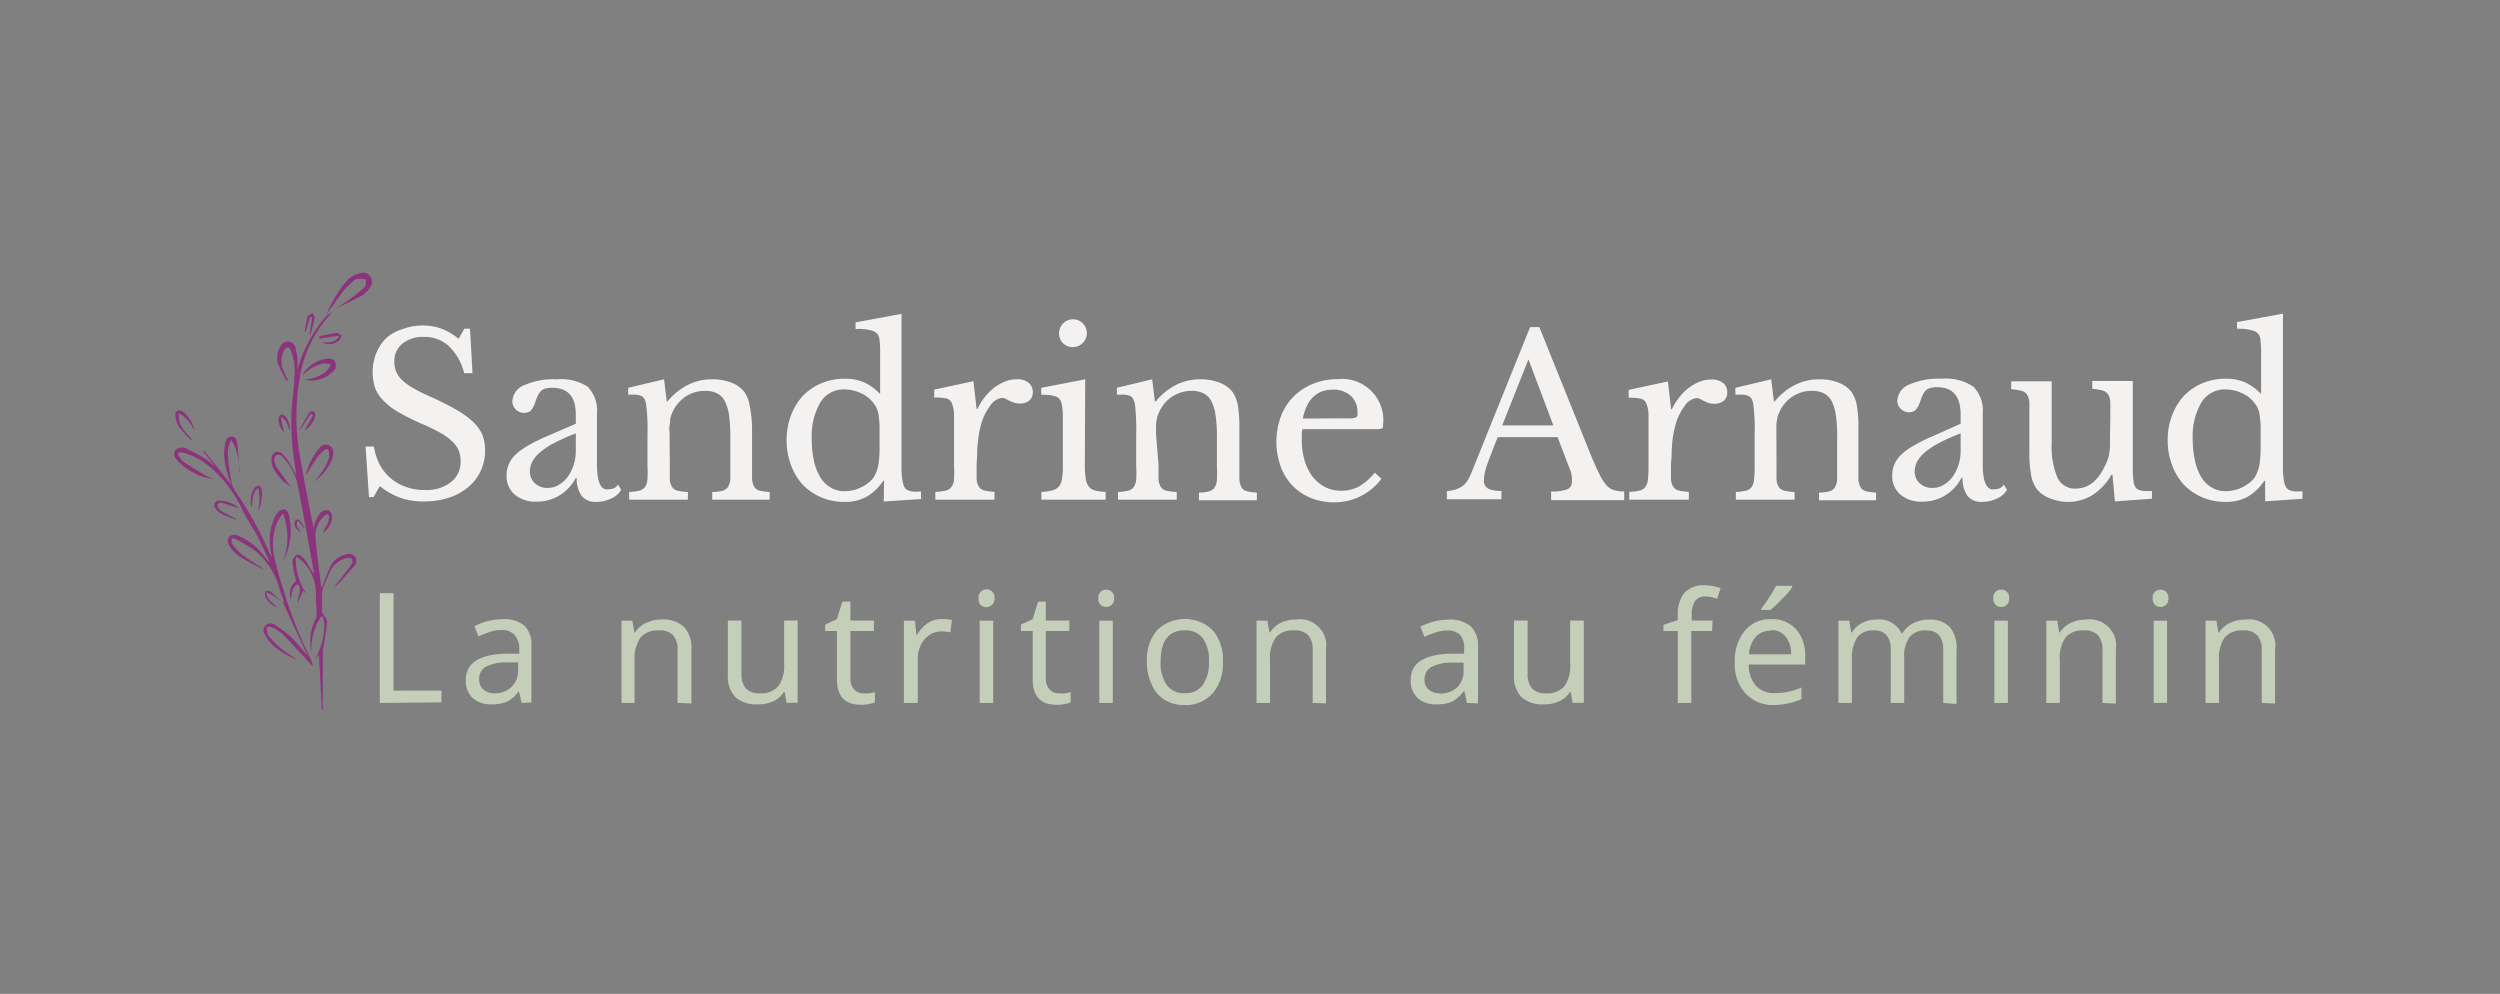 <svg id="Calque_1" data-name="Calque 1" xmlns="http://www.w3.org/2000/svg" viewBox="0 0 212.75 84.58"><rect x="0" y="0" width="212.75" height="84.58" fill="#808080" stroke="none"/><defs><style>.cls-1{fill:#8b347d;}.cls-2{fill:#f4f1f1;}.cls-3{fill:#c5ceb8;}</style></defs><title>Logo Sandrine Arnaud - principal</title><path class="cls-1" d="M27.78,26.87a12.24,12.24,0,0,0-2.46,4.52c0-.28,0-.57,0-.85a6.17,6.17,0,0,0-.15-.84.71.71,0,0,0-.64-.64c-.37,0-.57.23-.72.52A1.76,1.76,0,0,0,23.67,31a15.76,15.76,0,0,0,.72,1.42l.11-.06c-.12-.26-.26-.52-.36-.79a1.94,1.94,0,0,1,.05-1.77c.07-.11.19-.24.3-.25s.19.16.25.27a4.41,4.41,0,0,1,.3,2.32c0,1-.2,2-.24,3A23.91,23.91,0,0,0,25.16,40a1.09,1.09,0,0,1,0,.36,10.48,10.48,0,0,0-.55-1A3.15,3.15,0,0,0,24,38.6a.51.51,0,0,0-.87.29,1.55,1.55,0,0,0,.05.77,3.69,3.69,0,0,0,1.68,1.81,3.15,3.15,0,0,1-.36-.37c-.34-.46-.66-.93-1-1.4a.38.38,0,0,1-.06-.13c-.07-.29-.2-.65.1-.83s.49.13.67.32a4.64,4.64,0,0,1,1.14,2.3c.47,2.35.88,4.72,1.31,7.08a.73.73,0,0,1,0,.36c-.2-.32-.39-.65-.59-1a4,4,0,0,0-.26-.32c-.18-.19-.42-.39-.65-.21a.82.82,0,0,0-.27.63c.05.5.19,1,.3,1.54A1.37,1.37,0,0,0,24.76,51c.12-.45,0-1,.6-1.29.37.58-.05,1.09-.06,1.64l.49-1.08.31.29a5.08,5.08,0,0,1-.91-3.18,5.56,5.56,0,0,1,.6.44,3.84,3.84,0,0,1,1.09,2.93c0,.51.06,1,.08,1.54a1.1,1.1,0,0,1-.13.46,4.24,4.24,0,0,0-.33,2.76A5.29,5.29,0,0,1,27,53c.1-.18.22-.35.33-.53h.14a2.66,2.66,0,0,1,.13.61,5.87,5.87,0,0,1-.79,3l.33-.37.25,4.67h.08c0-1.62,0-3.24,0-4.86,0-.28.08-.56.12-.85.09-.6.21-1.2.24-1.8,0-.2-.22-.41-.33-.62,0-.05-.09-.1-.09-.15,0-.56,0-1.12,0-1.68a.78.78,0,0,1,.09-.24h0a1.46,1.46,0,0,1-.18-.38c-.17-1.39-.37-2.78-.48-4.17a2.21,2.21,0,0,1,.83-1.78c.18-.17.34-.05.34.18a1.49,1.49,0,0,1-.14.54c-.13.27-.3.51-.42.79A1.73,1.73,0,0,0,28.26,44a.71.71,0,0,0-.29-.57.81.81,0,0,0-.66.17,2.41,2.41,0,0,0-.44.73,4.35,4.35,0,0,0-.19.6l-.35-1.77c-.25-1.34-.52-2.67-.74-4a19.37,19.37,0,0,1-.05-7.2A10.41,10.41,0,0,1,28,26.88a2.67,2.67,0,0,0,.24-.32Z"/><path class="cls-1" d="M24.09,51.3,26,55.43l.22.43c-.5-.58-.95-1.15-1.46-1.66a9.59,9.59,0,0,0-1.34-1,.6.6,0,0,0-.86.83,3.93,3.93,0,0,0,.64.86,6.08,6.08,0,0,0,2.06,1.23c-.45-.31-.92-.58-1.34-.93a9,9,0,0,1-1-1,.87.87,0,0,1-.19-.4c0-.13-.05-.33,0-.41a.46.46,0,0,1,.4,0,3.26,3.26,0,0,1,.86.53c.81.82,1.59,1.68,2.38,2.53a1.07,1.07,0,0,0,.27.24,4.6,4.6,0,0,0-.19-.56,37.69,37.69,0,0,1-2.31-5.89,25.54,25.54,0,0,1-.79-2.81,5.12,5.12,0,0,1,.21-2.92,3.37,3.37,0,0,1,.53-.8,5.82,5.82,0,0,1,0,4.07,5.65,5.65,0,0,0,.51-3.89c-.07-.26-.19-.56-.48-.53a.91.91,0,0,0-.6.41,4.5,4.5,0,0,0-.49,3c0,.19.06.38.1.67-.1-.18-.15-.27-.19-.36A30.75,30.75,0,0,0,20.16,42c-.14-.2-.25-.41-.38-.62h0l-.66-.82-1.74-2.2-.07.05,1,1.33,0,0a6.7,6.7,0,0,0-.83-.7c-.53-.33-1.09-.6-1.65-.88a.52.52,0,0,0-.36-.07c-.21,0-.48.1-.57.25a.66.66,0,0,0,0,.61,4.45,4.45,0,0,0,.85.83,5.17,5.17,0,0,0,2.47,1,6.51,6.51,0,0,1-.72-.31c-.61-.36-1.22-.74-1.81-1.12a1.35,1.35,0,0,1-.39-.4,1.61,1.61,0,0,1-.17-.43,1.45,1.45,0,0,1,.46,0,6.22,6.22,0,0,1,2.18,1.13,10.56,10.56,0,0,1,2.89,3.82c.37.75.86,1.43,1.25,2.17s.67,1.41,1,2.12l-.08,0-.25-.3a5.37,5.37,0,0,0-2.13-1.79c-.31-.13-.67-.28-.94,0s-.07.69.15,1a3,3,0,0,0,.76.71c.62.38,1.27.71,1.91,1.05l0-.08c-.58-.38-1.18-.73-1.72-1.15a5.36,5.36,0,0,1-.86-.92c-.07-.09,0-.26-.05-.39s.28-.07.38,0a14.83,14.83,0,0,1,1.54.91,6.28,6.28,0,0,1,2.2,3.44c.1.31.23.61.33.92,0,0-.06.07-.09.11Z"/><path class="cls-1" d="M27.76,26.8c.5-.7,1-1.42,1.51-2.1a6.56,6.56,0,0,1,.8-.78.73.73,0,0,1,.39-.2,3.14,3.14,0,0,1,.68.07c0,.22,0,.52-.12.65a13.7,13.7,0,0,1-1.32,1.07c-.39.28-.81.53-1.22.79.8-.39,1.6-.75,2.37-1.18a2.13,2.13,0,0,0,.64-.66.77.77,0,0,0,.06-.88.73.73,0,0,0-.81-.35,2.32,2.32,0,0,0-1.08.52,8,8,0,0,0-1.15,1.55A16.14,16.14,0,0,0,27.76,26.8Z"/><path class="cls-1" d="M25.7,32a3.43,3.43,0,0,1,1.79-1.06,3.05,3.05,0,0,1,.67.07,2.18,2.18,0,0,1-.37.56,2.9,2.9,0,0,1-1.91.7,3.29,3.29,0,0,0,.61.12,2.63,2.63,0,0,0,1.83-.76.67.67,0,0,0,.21-.81c-.14-.31-.44-.32-.74-.29A2.75,2.75,0,0,0,25.7,32Z"/><path class="cls-1" d="M26.66,41a4,4,0,0,0,1.63-2,1.09,1.09,0,0,0,.06-.36.7.7,0,0,0-.37-.76.69.69,0,0,0-.78.22A5.84,5.84,0,0,0,26,40.46c.38-.58.72-1.13,1.08-1.65a3.32,3.32,0,0,1,.54-.52c.19-.14.35-.09.37.15a1.27,1.27,0,0,1,0,.55A4.93,4.93,0,0,1,26.66,41Z"/><path class="cls-1" d="M27.44,50.14c.24-.54.43-1.1.71-1.61a2.06,2.06,0,0,1,1.39-1.05.51.51,0,0,1,.41.08.46.46,0,0,1,0,.41c-.39.55-.8,1.08-1.22,1.61a1.31,1.31,0,0,0-.27.37,4,4,0,0,0,.38-.32c.44-.48.89-1,1.3-1.45a.63.63,0,0,0,.08-.8.71.71,0,0,0-.82-.18,1.86,1.86,0,0,0-1.22.88,15.77,15.77,0,0,0-.76,1.86c0,.05,0,.13.05.2Z"/><path class="cls-1" d="M19.78,41.39c-.07-.36-.16-.71-.21-1.06a17.28,17.28,0,0,1-.19-1.89,2.27,2.27,0,0,1,.3-1,4.48,4.48,0,0,1,.63,2.87,1.52,1.52,0,0,0,.06-.2.85.85,0,0,0,0-.22c-.05-.69-.08-1.39-.17-2.08,0-.29-.14-.67-.53-.66s-.46.39-.52.69a4.81,4.81,0,0,0-.07,1,8.22,8.22,0,0,0,.66,2.53Z"/><path class="cls-1" d="M16.34,37.4c-.55-.63-1.23-1.19-1.12-2.22.71.31,1,.93,1.34,1.45a2.91,2.91,0,0,0-1-1.6c-.31-.23-.66-.08-.64.29a2.22,2.22,0,0,0,.31,1,10.65,10.65,0,0,0,1,1.11Z"/><path class="cls-1" d="M20.1,44.18l-1.19-.64a.86.86,0,0,1-.3-.27c-.06-.1-.13-.28-.08-.36a.38.38,0,0,1,.35-.12c.5.15,1,.32,1.5.49a2.58,2.58,0,0,0-1.75-.68.39.39,0,0,0-.31.63,1.16,1.16,0,0,0,.47.46c.42.22.86.37,1.3.55Z"/><path class="cls-1" d="M21.94,43.59a3.5,3.5,0,0,0,.33-1.94.42.42,0,0,0-.25-.32c-.1,0-.28.08-.36.18a2,2,0,0,0-.24,1.7c.1-.62,0-1.25.56-1.71A4.74,4.74,0,0,1,21.94,43.59Z"/><path class="cls-1" d="M26.65,35.35l-.73,1.27a2,2,0,0,0,.92-1.26.48.48,0,0,0-.17-.36.4.4,0,0,0-.35.11c-.29.46-.56,1-.83,1.42l.09,0,.88-1.33Z"/><path class="cls-1" d="M26,28.29,26.38,27l.19,0-.24,1.49.09,0c.12-.47.27-.94.36-1.42,0-.13-.13-.29-.2-.43-.14.1-.37.17-.41.3-.11.4-.16.83-.24,1.25Z"/><path class="cls-1" d="M27.18,28.82l1.63-.25,0,.12c-.34.49-.87.46-1.4.46A1.32,1.32,0,0,0,28.82,29c.13-.09.17-.3.25-.45-.14-.08-.3-.23-.43-.21-.5.06-1,.18-1.48.28Z"/><path class="cls-1" d="M24.19,36.85l-.3-1.31.13,0c.4.24.45.7.64,1.08a1.67,1.67,0,0,0-.36-1.18c-.1-.09-.3-.19-.38-.15a.47.47,0,0,0-.23.37A2,2,0,0,0,24.19,36.85Z"/><path class="cls-1" d="M24.08,51.31c-.36-.33-.71-.68-1.1-1-.09-.07-.27,0-.41,0a1.21,1.21,0,0,0,0,.46,2,2,0,0,0,1,.92c-.33-.39-.86-.63-.91-1.3a5.35,5.35,0,0,1,1.44.94Z"/><path class="cls-1" d="M25.65,45.3c-.21-.28-.56-.5-.3-1l.53.65.06,0a4.49,4.49,0,0,0-.4-.63c-.18-.2-.4-.12-.47.14S25.18,45.08,25.65,45.3Z"/><path class="cls-2" d="M31.11,38h.71a5,5,0,0,0,.5,1.55,4.1,4.1,0,0,0,.94,1.16,3.94,3.94,0,0,0,1.3.73,4.54,4.54,0,0,0,1.59.26,3.41,3.41,0,0,0,2.23-.67,2.21,2.21,0,0,0,.82-1.81,2.45,2.45,0,0,0-.16-.87,2.28,2.28,0,0,0-.55-.78,5,5,0,0,0-1-.73,16.46,16.46,0,0,0-1.61-.78,20.16,20.16,0,0,1-2-1,5.53,5.53,0,0,1-1.28-1A3.1,3.1,0,0,1,31.92,33a4.37,4.37,0,0,1,.12-3,3.69,3.69,0,0,1,.89-1.28A3.76,3.76,0,0,1,34.28,28a4.73,4.73,0,0,1,1.71-.3,4.46,4.46,0,0,1,1.57.27,5.39,5.39,0,0,1,1.47.86l.49-.86H40l.21,3.79h-.71a4.71,4.71,0,0,0-1.32-2.32,3,3,0,0,0-2.09-.77,2.77,2.77,0,0,0-1.85.58,1.88,1.88,0,0,0-.68,1.54,2.23,2.23,0,0,0,.15.83,2.13,2.13,0,0,0,.49.7,4.57,4.57,0,0,0,.9.67,13.18,13.18,0,0,0,1.37.7,25.65,25.65,0,0,1,2.35,1.17,7.67,7.67,0,0,1,1.49,1.09A3.28,3.28,0,0,1,41.05,37a3.82,3.82,0,0,1,.23,1.35,4,4,0,0,1-1.45,3.12,5.07,5.07,0,0,1-1.64.89,6.7,6.7,0,0,1-2.1.31,5.91,5.91,0,0,1-2-.3,6.05,6.05,0,0,1-1.77-1l-.53.93H31.4Z"/><path class="cls-2" d="M49,36.06v-.78C49,33.73,48.3,33,47,33a2.29,2.29,0,0,0-.56.06.91.91,0,0,0-.38.19,1.28,1.28,0,0,0-.27.38,3.23,3.23,0,0,0-.24.61,2.16,2.16,0,0,1-.41.74,1,1,0,0,1-1.54-.78,1.57,1.57,0,0,1,1-1.42,6.18,6.18,0,0,1,2.76-.5A4.25,4.25,0,0,1,50,32.9a2.9,2.9,0,0,1,.8,2.3v4.27c0,1.45.28,2.18.86,2.18a2.09,2.09,0,0,0,.51-.07.71.71,0,0,0,.42-.35l.27.45a1.73,1.73,0,0,1-.84.74,2.85,2.85,0,0,1-1.28.29,1.47,1.47,0,0,1-1.25-.53,2.46,2.46,0,0,1-.41-1.51H49a3.72,3.72,0,0,1-1.38,1.48,3.61,3.61,0,0,1-1.94.54,2.74,2.74,0,0,1-1.89-.61,2.05,2.05,0,0,1-.68-1.63,2.37,2.37,0,0,1,.16-.88,2.44,2.44,0,0,1,.52-.8,4.66,4.66,0,0,1,1-.76,13.36,13.36,0,0,1,1.44-.75Zm0,.82a16.74,16.74,0,0,0-1.84.82,6.33,6.33,0,0,0-1.21.8,2.74,2.74,0,0,0-.66.8,1.87,1.87,0,0,0-.2.82,1.36,1.36,0,0,0,.42,1,1.53,1.53,0,0,0,1.11.4,1.74,1.74,0,0,0,.92-.25,2.53,2.53,0,0,0,.76-.67,3.8,3.8,0,0,0,.7-2.24Z"/><path class="cls-2" d="M57,39.53c0,.52,0,.93,0,1.23a1.38,1.38,0,0,0,.2.69.76.76,0,0,0,.47.31,5.06,5.06,0,0,0,.87.11v.65h-5v-.65a4.93,4.93,0,0,0,.85-.11.86.86,0,0,0,.49-.3,1.38,1.38,0,0,0,.22-.65,11.1,11.1,0,0,0,0-1.15V37.13a17.52,17.52,0,0,0-.12-2.77,1.78,1.78,0,0,0-.14-.41.57.57,0,0,0-.26-.25,1.48,1.48,0,0,0-.44-.11,6.26,6.26,0,0,0-.68,0V33l3.05-.72.23,1.88h.07a5.37,5.37,0,0,1,1.7-1.39,4.59,4.59,0,0,1,2.12-.49,4.37,4.37,0,0,1,1.6.28,2.49,2.49,0,0,1,1.1.78,2.82,2.82,0,0,1,.46,1.14A10.63,10.63,0,0,1,64,36.35v3.18c0,.52,0,.93,0,1.23a1.62,1.62,0,0,0,.2.69.76.76,0,0,0,.47.31,4.94,4.94,0,0,0,.83.11v.65H60.61v-.65a3.59,3.59,0,0,0,.85-.1.86.86,0,0,0,.48-.31,1.71,1.71,0,0,0,.21-.66c0-.29,0-.67,0-1.14V37.15a13.19,13.19,0,0,0-.11-1.83,3.76,3.76,0,0,0-.37-1.21,1.52,1.52,0,0,0-.68-.65,2.25,2.25,0,0,0-1-.2,3,3,0,0,0-1.57.44,3.1,3.1,0,0,0-1.12,1.23,3.76,3.76,0,0,0-.16.37,1.76,1.76,0,0,0-.11.4c0,.15,0,.32-.05.52s0,.45,0,.75Z"/><path class="cls-2" d="M75.23,40.92h-.07A4.27,4.27,0,0,1,73.7,42.3a3.73,3.73,0,0,1-1.82.41,4.94,4.94,0,0,1-2-.39,4.68,4.68,0,0,1-1.57-1.08,5.05,5.05,0,0,1-1-1.67,6.09,6.09,0,0,1-.37-2.12,6,6,0,0,1,.37-2.09,5.11,5.11,0,0,1,1-1.66,4.73,4.73,0,0,1,1.58-1.08,5,5,0,0,1,2-.39,4.19,4.19,0,0,1,1.63.3,4.52,4.52,0,0,1,1.38,1V31.56c0-.73,0-1.33,0-1.81a6.79,6.79,0,0,0-.08-1,.8.8,0,0,0-.54-.59A4.08,4.08,0,0,0,72.81,28v-.57l3.91-.72v11c0,.88,0,1.6,0,2.16a5.15,5.15,0,0,0,.12,1.21,1.27,1.27,0,0,0,.14.39.56.56,0,0,0,.25.23,1.28,1.28,0,0,0,.44.13,6.37,6.37,0,0,0,.71,0v.64l-3.17.21Zm-.38-4.21a8.2,8.2,0,0,0-.1-1.51,2.08,2.08,0,0,0-.41-.89,2.67,2.67,0,0,0-1.12-.87,3.29,3.29,0,0,0-1.34-.3,2.32,2.32,0,0,0-2.09,1.14,5.69,5.69,0,0,0-.71,3.08,8.6,8.6,0,0,0,.18,1.83,4.81,4.81,0,0,0,.53,1.4,2.59,2.59,0,0,0,.88.89,2.3,2.3,0,0,0,1.21.32,3.42,3.42,0,0,0,.7-.08,2.9,2.9,0,0,0,.68-.24,3,3,0,0,0,.62-.38,2.07,2.07,0,0,0,.48-.5,3,3,0,0,0,.38-1A8.77,8.77,0,0,0,74.85,38Z"/><path class="cls-2" d="M83.11,39.49c0,.52,0,.94,0,1.24a1.39,1.39,0,0,0,.2.7.75.75,0,0,0,.47.31,5.53,5.53,0,0,0,.85.12v.66H79.6v-.66a4.44,4.44,0,0,0,.88-.11.89.89,0,0,0,.49-.31,1.32,1.32,0,0,0,.22-.66,11.46,11.46,0,0,0,0-1.16V37.39c0-.86,0-1.53,0-2A2.82,2.82,0,0,0,81,34.31a.67.67,0,0,0-.5-.41,4.83,4.83,0,0,0-1-.07v-.67l3.34-.72.27,2.36h.07a5.48,5.48,0,0,1,.62-1,4.43,4.43,0,0,1,.81-.81,3.86,3.86,0,0,1,.92-.52,2.54,2.54,0,0,1,1-.19,1.47,1.47,0,0,1,1,.29,1,1,0,0,1,.36.79.92.92,0,0,1-.29.72,1.19,1.19,0,0,1-.82.26,1.52,1.52,0,0,1-.51-.08l-.38-.16-.3-.16a.69.69,0,0,0-.32-.08,1.41,1.41,0,0,0-1,.66,4.81,4.81,0,0,0-.8,1.67,7.86,7.86,0,0,0-.23,1.24,11.56,11.56,0,0,0-.09,1.46Z"/><path class="cls-2" d="M92.32,39.49a7.58,7.58,0,0,0,.07,1.19,1.6,1.6,0,0,0,.25.71,1,1,0,0,0,.54.35,4,4,0,0,0,.91.12v.66H88.62v-.66a4.23,4.23,0,0,0,.93-.13,1.12,1.12,0,0,0,.57-.34,1.33,1.33,0,0,0,.26-.67,6.6,6.6,0,0,0,.07-1.1V37.18c0-.73,0-1.34,0-1.82a5.21,5.21,0,0,0-.1-1,.83.83,0,0,0-.44-.6,3.44,3.44,0,0,0-1.3-.16V33l3.74-.72ZM90.13,28.36a1.18,1.18,0,1,1,2,.84,1.21,1.21,0,0,1-1.68,0A1.14,1.14,0,0,1,90.13,28.36Z"/><path class="cls-2" d="M98.59,39.53c0,.52,0,.93,0,1.23a1.49,1.49,0,0,0,.2.69.81.81,0,0,0,.48.31,5.06,5.06,0,0,0,.87.11v.65h-5v-.65a4.93,4.93,0,0,0,.85-.11.8.8,0,0,0,.48-.3,1.28,1.28,0,0,0,.22-.65,8.84,8.84,0,0,0,0-1.15V37.13a19.64,19.64,0,0,0-.11-2.77,1.77,1.77,0,0,0-.15-.41.55.55,0,0,0-.25-.25,1.57,1.57,0,0,0-.44-.11,6.47,6.47,0,0,0-.69,0V33l3-.72.23,1.88h.08a5.33,5.33,0,0,1,1.69-1.39,4.62,4.62,0,0,1,2.12-.49,4.3,4.3,0,0,1,1.6.28,2.52,2.52,0,0,1,1.11.78,3,3,0,0,1,.46,1.14,11.65,11.65,0,0,1,.13,1.92v3.18c0,.52,0,.93,0,1.23a1.62,1.62,0,0,0,.2.69.74.74,0,0,0,.46.31,4.94,4.94,0,0,0,.83.11v.65h-4.93v-.65a3.57,3.57,0,0,0,.84-.1.86.86,0,0,0,.48-.31,1.43,1.43,0,0,0,.21-.66,11.31,11.31,0,0,0,0-1.14V37.15a11.65,11.65,0,0,0-.12-1.83,3.53,3.53,0,0,0-.37-1.21,1.52,1.52,0,0,0-.68-.65,2.22,2.22,0,0,0-1-.2,3,3,0,0,0-2.68,1.67,4,4,0,0,0-.17.37,1.79,1.79,0,0,0-.1.4,3.56,3.56,0,0,0-.06.52c0,.2,0,.45,0,.75Z"/><path class="cls-2" d="M117.56,40.75a5,5,0,0,1-4,2,5.33,5.33,0,0,1-2-.37,4.61,4.61,0,0,1-1.57-1.05,4.66,4.66,0,0,1-1-1.62,6.26,6.26,0,0,1,0-4.24,4.87,4.87,0,0,1,1.07-1.7,5,5,0,0,1,1.66-1.1,5.4,5.4,0,0,1,2.11-.4,3.5,3.5,0,0,1,3.87,3.87c0,.18,0,.28-.1.32a1.24,1.24,0,0,1-.49.06h-6.27a1.68,1.68,0,0,0-.06.37c0,.15,0,.31,0,.49a6.32,6.32,0,0,0,.24,1.8,4.24,4.24,0,0,0,.68,1.38,3.25,3.25,0,0,0,1.07.89,3,3,0,0,0,1.38.31,3.27,3.27,0,0,0,1.49-.35A5.21,5.21,0,0,0,117,40.22Zm-3.14-5.15a5.26,5.26,0,0,0,.61,0,1.1,1.1,0,0,0,.34-.07.28.28,0,0,0,.15-.17.7.7,0,0,0,0-.27,1.83,1.83,0,0,0-.56-1.4,2.18,2.18,0,0,0-1.54-.53q-2.05,0-2.55,2.46Z"/><path class="cls-2" d="M132.55,37.2h-5.09c-.22.53-.4,1-.55,1.39s-.28.74-.37,1a4.75,4.75,0,0,0-.2.75,2.67,2.67,0,0,0-.06.49.79.79,0,0,0,.34.74,2.46,2.46,0,0,0,1.15.2v.72h-4.64V41.8a5.67,5.67,0,0,0,.76-.15,2.17,2.17,0,0,0,.55-.27,1.65,1.65,0,0,0,.42-.45,3.88,3.88,0,0,0,.35-.68l5-12.41H131l4.33,10.76c.29.71.54,1.28.76,1.7a3.61,3.61,0,0,0,.63,1,1.33,1.33,0,0,0,.66.42,2.93,2.93,0,0,0,.84.1v.74H132v-.74a3.41,3.41,0,0,0,1.39-.19.65.65,0,0,0,.38-.63c0-.13,0-.24,0-.35a2.7,2.7,0,0,0-.06-.36c0-.12-.08-.27-.14-.42s-.13-.35-.22-.57Zm-4.71-1h4.35l-2.12-5.62Z"/><path class="cls-2" d="M142.2,39.49c0,.52,0,.94,0,1.24a1.39,1.39,0,0,0,.2.7.72.72,0,0,0,.46.31,5.9,5.9,0,0,0,.86.12v.66h-5.07v-.66a4.44,4.44,0,0,0,.88-.11.89.89,0,0,0,.49-.31,1.32,1.32,0,0,0,.22-.66,11.46,11.46,0,0,0,.05-1.16V37.39c0-.86,0-1.53,0-2a2.82,2.82,0,0,0-.19-1.06.68.68,0,0,0-.5-.41,4.83,4.83,0,0,0-1-.07v-.67l3.34-.72.27,2.36h.07a5,5,0,0,1,.62-1,4.43,4.43,0,0,1,.81-.81,3.67,3.67,0,0,1,.92-.52,2.54,2.54,0,0,1,1-.19,1.47,1.47,0,0,1,1,.29,1,1,0,0,1,.36.79.92.92,0,0,1-.29.72,1.19,1.19,0,0,1-.82.26,1.58,1.58,0,0,1-.52-.08l-.37-.16-.3-.16a.69.69,0,0,0-.32-.08,1.41,1.41,0,0,0-1,.66,4.81,4.81,0,0,0-.8,1.67,9.11,9.11,0,0,0-.24,1.24,13.83,13.83,0,0,0-.08,1.46Z"/><path class="cls-2" d="M151.18,39.53c0,.52,0,.93,0,1.23a1.38,1.38,0,0,0,.2.69.79.79,0,0,0,.47.31,5.06,5.06,0,0,0,.87.11v.65h-5v-.65a4.79,4.79,0,0,0,.84-.11.82.82,0,0,0,.49-.3,1.28,1.28,0,0,0,.22-.65,11.1,11.1,0,0,0,.05-1.15V37.13a17.52,17.52,0,0,0-.12-2.77,1.41,1.41,0,0,0-.14-.41.57.57,0,0,0-.26-.25,1.48,1.48,0,0,0-.44-.11,6.13,6.13,0,0,0-.68,0V33l3.05-.72.23,1.88h.07a5.37,5.37,0,0,1,1.7-1.39,4.59,4.59,0,0,1,2.12-.49,4.34,4.34,0,0,1,1.6.28,2.49,2.49,0,0,1,1.1.78,2.82,2.82,0,0,1,.46,1.14,10.48,10.48,0,0,1,.14,1.92v3.18c0,.52,0,.93,0,1.23a1.77,1.77,0,0,0,.2.69.79.79,0,0,0,.47.31,4.94,4.94,0,0,0,.83.11v.65H154.8v-.65a3.59,3.59,0,0,0,.85-.1.86.86,0,0,0,.48-.31,1.56,1.56,0,0,0,.21-.66c0-.29,0-.67,0-1.14V37.15a11.79,11.79,0,0,0-.11-1.83,3.76,3.76,0,0,0-.37-1.21,1.52,1.52,0,0,0-.68-.65,2.25,2.25,0,0,0-1-.2,3,3,0,0,0-1.57.44,3.1,3.1,0,0,0-1.12,1.23l-.16.37a1.79,1.79,0,0,0-.1.4,3.56,3.56,0,0,0-.06.52c0,.2,0,.45,0,.75Z"/><path class="cls-2" d="M166.85,36.06v-.78c0-1.55-.66-2.33-2-2.33a2.15,2.15,0,0,0-.55.06,1,1,0,0,0-.39.19,1.28,1.28,0,0,0-.27.38,5.56,5.56,0,0,0-.24.61,2.16,2.16,0,0,1-.41.74,1,1,0,0,1-1.53-.78,1.56,1.56,0,0,1,1-1.42,6.21,6.21,0,0,1,2.76-.5,4.24,4.24,0,0,1,2.71.67,2.9,2.9,0,0,1,.8,2.3v4.27c0,1.45.29,2.18.86,2.18a2.09,2.09,0,0,0,.51-.07.71.71,0,0,0,.42-.35l.27.45a1.73,1.73,0,0,1-.84.74,2.85,2.85,0,0,1-1.28.29,1.47,1.47,0,0,1-1.25-.53,2.47,2.47,0,0,1-.4-1.51h-.1a3.76,3.76,0,0,1-1.37,1.48,3.67,3.67,0,0,1-1.95.54,2.74,2.74,0,0,1-1.89-.61,2.08,2.08,0,0,1-.68-1.63,2.37,2.37,0,0,1,.16-.88,2.44,2.44,0,0,1,.52-.8,5,5,0,0,1,1-.76,12.7,12.7,0,0,1,1.45-.75Zm0,.82a16.74,16.74,0,0,0-1.84.82,6.67,6.67,0,0,0-1.21.8,2.91,2.91,0,0,0-.66.8,1.87,1.87,0,0,0-.2.82,1.36,1.36,0,0,0,.42,1,1.53,1.53,0,0,0,1.11.4,1.74,1.74,0,0,0,.92-.25,2.53,2.53,0,0,0,.76-.67,3.8,3.8,0,0,0,.7-2.24Z"/><path class="cls-2" d="M179.59,35.47c0-.52,0-.93,0-1.23a1.49,1.49,0,0,0-.2-.69.78.78,0,0,0-.48-.32,4.65,4.65,0,0,0-.86-.14v-.67h3.45v5.85q0,1.09,0,1.77a7.13,7.13,0,0,0,.08,1,1,1,0,0,0,.13.39.51.51,0,0,0,.25.23,1.34,1.34,0,0,0,.45.12,7,7,0,0,0,.72,0v.66l-3.15.23-.21-2.28h-.08A4.91,4.91,0,0,1,178,42.17a3.93,3.93,0,0,1-2,.54,4.15,4.15,0,0,1-1.55-.3,2.63,2.63,0,0,1-1.14-.82,2.76,2.76,0,0,1-.46-1.16,10.13,10.13,0,0,1-.15-1.93v-3q0-.78,0-1.23a1.62,1.62,0,0,0-.2-.69.78.78,0,0,0-.48-.32,4.63,4.63,0,0,0-.87-.14v-.67h3.45v5.2a6.86,6.86,0,0,0,.49,3,1.62,1.62,0,0,0,1.55.93q1.68,0,2.61-2.19c.07-.16.12-.3.16-.42a2.59,2.59,0,0,0,.09-.42,3.73,3.73,0,0,0,.06-.52c0-.19,0-.42,0-.68Z"/><path class="cls-2" d="M192.76,40.92h-.07a4.36,4.36,0,0,1-1.46,1.38,3.76,3.76,0,0,1-1.82.41,4.94,4.94,0,0,1-2-.39,4.68,4.68,0,0,1-1.57-1.08,5.05,5.05,0,0,1-1-1.67,5.87,5.87,0,0,1-.37-2.12,5.74,5.74,0,0,1,.37-2.09,5.11,5.11,0,0,1,1-1.66,4.68,4.68,0,0,1,1.57-1.08,5.08,5.08,0,0,1,2-.39,4.19,4.19,0,0,1,1.63.3,4.65,4.65,0,0,1,1.38,1V31.56c0-.73,0-1.33,0-1.81a8.68,8.68,0,0,0-.08-1,.82.82,0,0,0-.54-.59,4.08,4.08,0,0,0-1.43-.18v-.57l3.91-.72v11c0,.88,0,1.6,0,2.16a6,6,0,0,0,.11,1.21,1.59,1.59,0,0,0,.15.39.56.56,0,0,0,.25.23,1.29,1.29,0,0,0,.43.13,6.73,6.73,0,0,0,.72,0v.64l-3.17.21Zm-.38-4.21a8.2,8.2,0,0,0-.1-1.51,2.08,2.08,0,0,0-.41-.89,2.67,2.67,0,0,0-1.12-.87,3.29,3.29,0,0,0-1.34-.3,2.32,2.32,0,0,0-2.09,1.14,5.68,5.68,0,0,0-.72,3.08,8.57,8.57,0,0,0,.19,1.83,4.54,4.54,0,0,0,.53,1.4,2.59,2.59,0,0,0,.88.89,2.3,2.3,0,0,0,1.21.32,3.25,3.25,0,0,0,.69-.08,2.82,2.82,0,0,0,.69-.24,3,3,0,0,0,.62-.38,2.07,2.07,0,0,0,.48-.5,3.17,3.17,0,0,0,.38-1,9.75,9.75,0,0,0,.11-1.62Z"/><path class="cls-3" d="M32.32,59.82V50.48h1.17v8.29h4.08v1Z"/><path class="cls-3" d="M44.39,59.82l-.23-1h0a3.06,3.06,0,0,1-1,.89,3.34,3.34,0,0,1-1.31.23,2.32,2.32,0,0,1-1.63-.54,2,2,0,0,1-.58-1.54c0-1.42,1.12-2.16,3.36-2.23l1.19,0v-.41A1.72,1.72,0,0,0,43.76,54a1.45,1.45,0,0,0-1.11-.38,3,3,0,0,0-1,.17,7.83,7.83,0,0,0-.93.37l-.35-.87a5.84,5.84,0,0,1,1.15-.44,5.41,5.41,0,0,1,1.24-.16,2.7,2.7,0,0,1,1.89.57A2.26,2.26,0,0,1,45.22,55v4.78ZM42,59a2.08,2.08,0,0,0,1.51-.52A1.92,1.92,0,0,0,44.09,57v-.63l-1,0a3.74,3.74,0,0,0-1.76.38,1.16,1.16,0,0,0-.55,1.07,1.05,1.05,0,0,0,.34.84A1.34,1.34,0,0,0,42,59Z"/><path class="cls-3" d="M57.66,59.82V55.34a1.83,1.83,0,0,0-.38-1.28,1.52,1.52,0,0,0-1.19-.41,1.91,1.91,0,0,0-1.57.59A3.14,3.14,0,0,0,54,56.19v3.63H52.89v-7h.92l.18,1h.06A2.17,2.17,0,0,1,55,53a3.09,3.09,0,0,1,1.3-.28,2.57,2.57,0,0,1,1.91.63,2.62,2.62,0,0,1,.63,1.94v4.57Z"/><path class="cls-3" d="M63.1,52.81v4.51a1.85,1.85,0,0,0,.38,1.27,1.56,1.56,0,0,0,1.18.41,1.9,1.9,0,0,0,1.57-.6,3,3,0,0,0,.5-1.94V52.81h1.15v7h-.94l-.17-.92h-.06a2.1,2.1,0,0,1-.88.78,3.14,3.14,0,0,1-1.34.27,2.67,2.67,0,0,1-1.91-.61,2.59,2.59,0,0,1-.64-1.94V52.81Z"/><path class="cls-3" d="M73.5,59A3.56,3.56,0,0,0,74,59a2.09,2.09,0,0,0,.45-.11v.89a2.71,2.71,0,0,1-.49.13,3.14,3.14,0,0,1-.68.07c-1.37,0-2.06-.72-2.06-2.17V53.7h-1v-.55l1-.46.46-1.49h.69v1.61h2v.89h-2v4a1.34,1.34,0,0,0,.29.94A1,1,0,0,0,73.5,59Z"/><path class="cls-3" d="M80.19,52.68a3.93,3.93,0,0,1,.82.08l-.14,1.06a3.35,3.35,0,0,0-.76-.09,1.9,1.9,0,0,0-1,.3,2.11,2.11,0,0,0-.74.85,2.65,2.65,0,0,0-.27,1.2v3.74H76.92v-7h.94L78,54.09H78A3.07,3.07,0,0,1,79,53,2.11,2.11,0,0,1,80.19,52.68Z"/><path class="cls-3" d="M83.28,50.91a.68.68,0,1,1,1.35,0,.73.73,0,0,1-.2.56.73.73,0,0,1-1,0A.73.73,0,0,1,83.28,50.91Zm1.24,8.91H83.37v-7h1.15Z"/><path class="cls-3" d="M90.13,59a3.59,3.59,0,0,0,.53,0,2.09,2.09,0,0,0,.45-.11v.89a2.87,2.87,0,0,1-.5.13,3.08,3.08,0,0,1-.68.07c-1.37,0-2.05-.72-2.05-2.17V53.7h-1v-.55l1-.46.46-1.49H89v1.61h2v.89H89v4a1.39,1.39,0,0,0,.29.94A1.07,1.07,0,0,0,90.13,59Z"/><path class="cls-3" d="M93.46,50.91a.7.7,0,0,1,.2-.55.68.68,0,0,1,.48-.18.67.67,0,0,1,.47.18.66.66,0,0,1,.2.55.7.7,0,0,1-.2.56.67.67,0,0,1-.47.18.68.68,0,0,1-.48-.18A.73.73,0,0,1,93.46,50.91Zm1.24,8.91H93.55v-7H94.7Z"/><path class="cls-3" d="M104.07,56.3A3.89,3.89,0,0,1,103.2,59a3.08,3.08,0,0,1-2.41,1,3.24,3.24,0,0,1-1.68-.44A2.88,2.88,0,0,1,98,58.23a4.35,4.35,0,0,1-.4-1.93,3.83,3.83,0,0,1,.86-2.66,3.4,3.4,0,0,1,4.75,0A3.85,3.85,0,0,1,104.07,56.3Zm-5.3,0a3.28,3.28,0,0,0,.52,2,1.81,1.81,0,0,0,1.54.69,1.79,1.79,0,0,0,1.52-.69,3.28,3.28,0,0,0,.53-2,3.19,3.19,0,0,0-.53-2,1.86,1.86,0,0,0-1.54-.66C99.45,53.65,98.77,54.53,98.77,56.3Z"/><path class="cls-3" d="M111.71,59.82V55.34a1.88,1.88,0,0,0-.38-1.28,1.52,1.52,0,0,0-1.19-.41,1.91,1.91,0,0,0-1.57.59,3.07,3.07,0,0,0-.49,1.95v3.63h-1.15v-7h.93l.17,1h.06A2.2,2.2,0,0,1,109,53a3,3,0,0,1,1.29-.28,2.24,2.24,0,0,1,2.55,2.57v4.57Z"/><path class="cls-3" d="M124.84,59.82l-.22-1h-.05a3.08,3.08,0,0,1-1,.89,3.31,3.31,0,0,1-1.31.23,2.3,2.3,0,0,1-1.62-.54,2,2,0,0,1-.59-1.54c0-1.42,1.12-2.16,3.37-2.23l1.18,0v-.41a1.72,1.72,0,0,0-.34-1.18,1.45,1.45,0,0,0-1.11-.38,3,3,0,0,0-1,.17,7.83,7.83,0,0,0-.93.37l-.35-.87a5.93,5.93,0,0,1,1.16-.44,5.34,5.34,0,0,1,1.24-.16,2.74,2.74,0,0,1,1.89.57,2.3,2.3,0,0,1,.62,1.78v4.78Zm-2.37-.8A2.13,2.13,0,0,0,124,58.5a1.92,1.92,0,0,0,.55-1.48v-.63l-1,0a3.68,3.68,0,0,0-1.76.38,1.17,1.17,0,0,0-.56,1.07,1.05,1.05,0,0,0,.34.84A1.36,1.36,0,0,0,122.47,59Z"/><path class="cls-3" d="M130,52.81v4.51a1.85,1.85,0,0,0,.38,1.27,1.55,1.55,0,0,0,1.18.41,1.92,1.92,0,0,0,1.57-.6,3.05,3.05,0,0,0,.49-1.94V52.81h1.16v7h-.95l-.16-.92h-.06a2.19,2.19,0,0,1-.89.78,3.1,3.1,0,0,1-1.33.27,2.66,2.66,0,0,1-1.91-.61,2.55,2.55,0,0,1-.64-1.94V52.81Z"/><path class="cls-3" d="M145.7,53.7h-1.77v6.12h-1.15V53.7h-1.22v-.53l1.22-.4v-.4a2.88,2.88,0,0,1,.56-1.92,2.21,2.21,0,0,1,1.73-.64,4.15,4.15,0,0,1,1.36.24l-.31.9a3.39,3.39,0,0,0-1-.19,1,1,0,0,0-.86.38,2.05,2.05,0,0,0-.29,1.21v.46h1.77Z"/><path class="cls-3" d="M151,60a3.22,3.22,0,0,1-2.47-1,3.66,3.66,0,0,1-.9-2.62,4,4,0,0,1,.84-2.69,2.79,2.79,0,0,1,2.26-1,2.74,2.74,0,0,1,2.11.85,3.3,3.3,0,0,1,.78,2.31v.7h-4.8a2.63,2.63,0,0,0,.61,1.81,2.08,2.08,0,0,0,1.63.62,5.16,5.16,0,0,0,1.06-.1,5.66,5.66,0,0,0,1.18-.38v1a6,6,0,0,1-1.09.35A6.09,6.09,0,0,1,151,60Zm-.28-6.33a1.69,1.69,0,0,0-1.31.53,2.47,2.47,0,0,0-.57,1.48h3.58a2.26,2.26,0,0,0-.46-1.5A1.55,1.55,0,0,0,150.72,53.62Zm-.83-1.88c.16-.21.37-.5.62-.88a10.47,10.47,0,0,0,.63-1.06h1.38v.13a7.08,7.08,0,0,1-.87,1,8.43,8.43,0,0,1-1,.93h-.76Z"/><path class="cls-3" d="M165.37,59.82V55.31c0-1.11-.48-1.66-1.43-1.66a1.71,1.71,0,0,0-1.43.56,2.72,2.72,0,0,0-.46,1.74v3.87H160.9V55.31a1.87,1.87,0,0,0-.35-1.25,1.31,1.31,0,0,0-1.08-.41,1.65,1.65,0,0,0-1.42.59,3.28,3.28,0,0,0-.45,1.95v3.63h-1.15v-7h.92l.17,1h.07a2.09,2.09,0,0,1,.84-.8,2.66,2.66,0,0,1,1.23-.29,2.06,2.06,0,0,1,2.14,1.18h.07a2.2,2.2,0,0,1,.92-.87,2.75,2.75,0,0,1,1.33-.31,2.33,2.33,0,0,1,1.77.61,2.74,2.74,0,0,1,.59,2v4.57Z"/><path class="cls-3" d="M169.63,50.91a.7.7,0,0,1,.2-.55.68.68,0,0,1,.48-.18.67.67,0,0,1,.47.18.7.7,0,0,1,.2.55.73.73,0,0,1-.2.56.67.67,0,0,1-.47.18.68.68,0,0,1-.48-.18A.73.73,0,0,1,169.63,50.91Zm1.24,8.91h-1.15v-7h1.15Z"/><path class="cls-3" d="M178.92,59.82V55.34a1.88,1.88,0,0,0-.38-1.28,1.52,1.52,0,0,0-1.19-.41,1.91,1.91,0,0,0-1.57.59,3.07,3.07,0,0,0-.49,1.95v3.63h-1.15v-7h.93l.17,1h.06a2.2,2.2,0,0,1,.92-.81,3,3,0,0,1,1.29-.28,2.24,2.24,0,0,1,2.55,2.57v4.57Z"/><path class="cls-3" d="M183.19,50.91a.69.69,0,0,1,.19-.55.68.68,0,0,1,.48-.18.67.67,0,0,1,.47.18.66.66,0,0,1,.2.55.7.7,0,0,1-.2.56.67.67,0,0,1-.47.18.68.68,0,0,1-.48-.18A.73.73,0,0,1,183.19,50.91Zm1.23,8.91h-1.14v-7h1.14Z"/><path class="cls-3" d="M192.47,59.82V55.34a1.88,1.88,0,0,0-.38-1.28,1.52,1.52,0,0,0-1.19-.41,1.91,1.91,0,0,0-1.57.59,3.07,3.07,0,0,0-.49,1.95v3.63h-1.15v-7h.93l.17,1h.06a2.2,2.2,0,0,1,.92-.81,3,3,0,0,1,1.29-.28,2.24,2.24,0,0,1,2.55,2.57v4.57Z"/></svg>